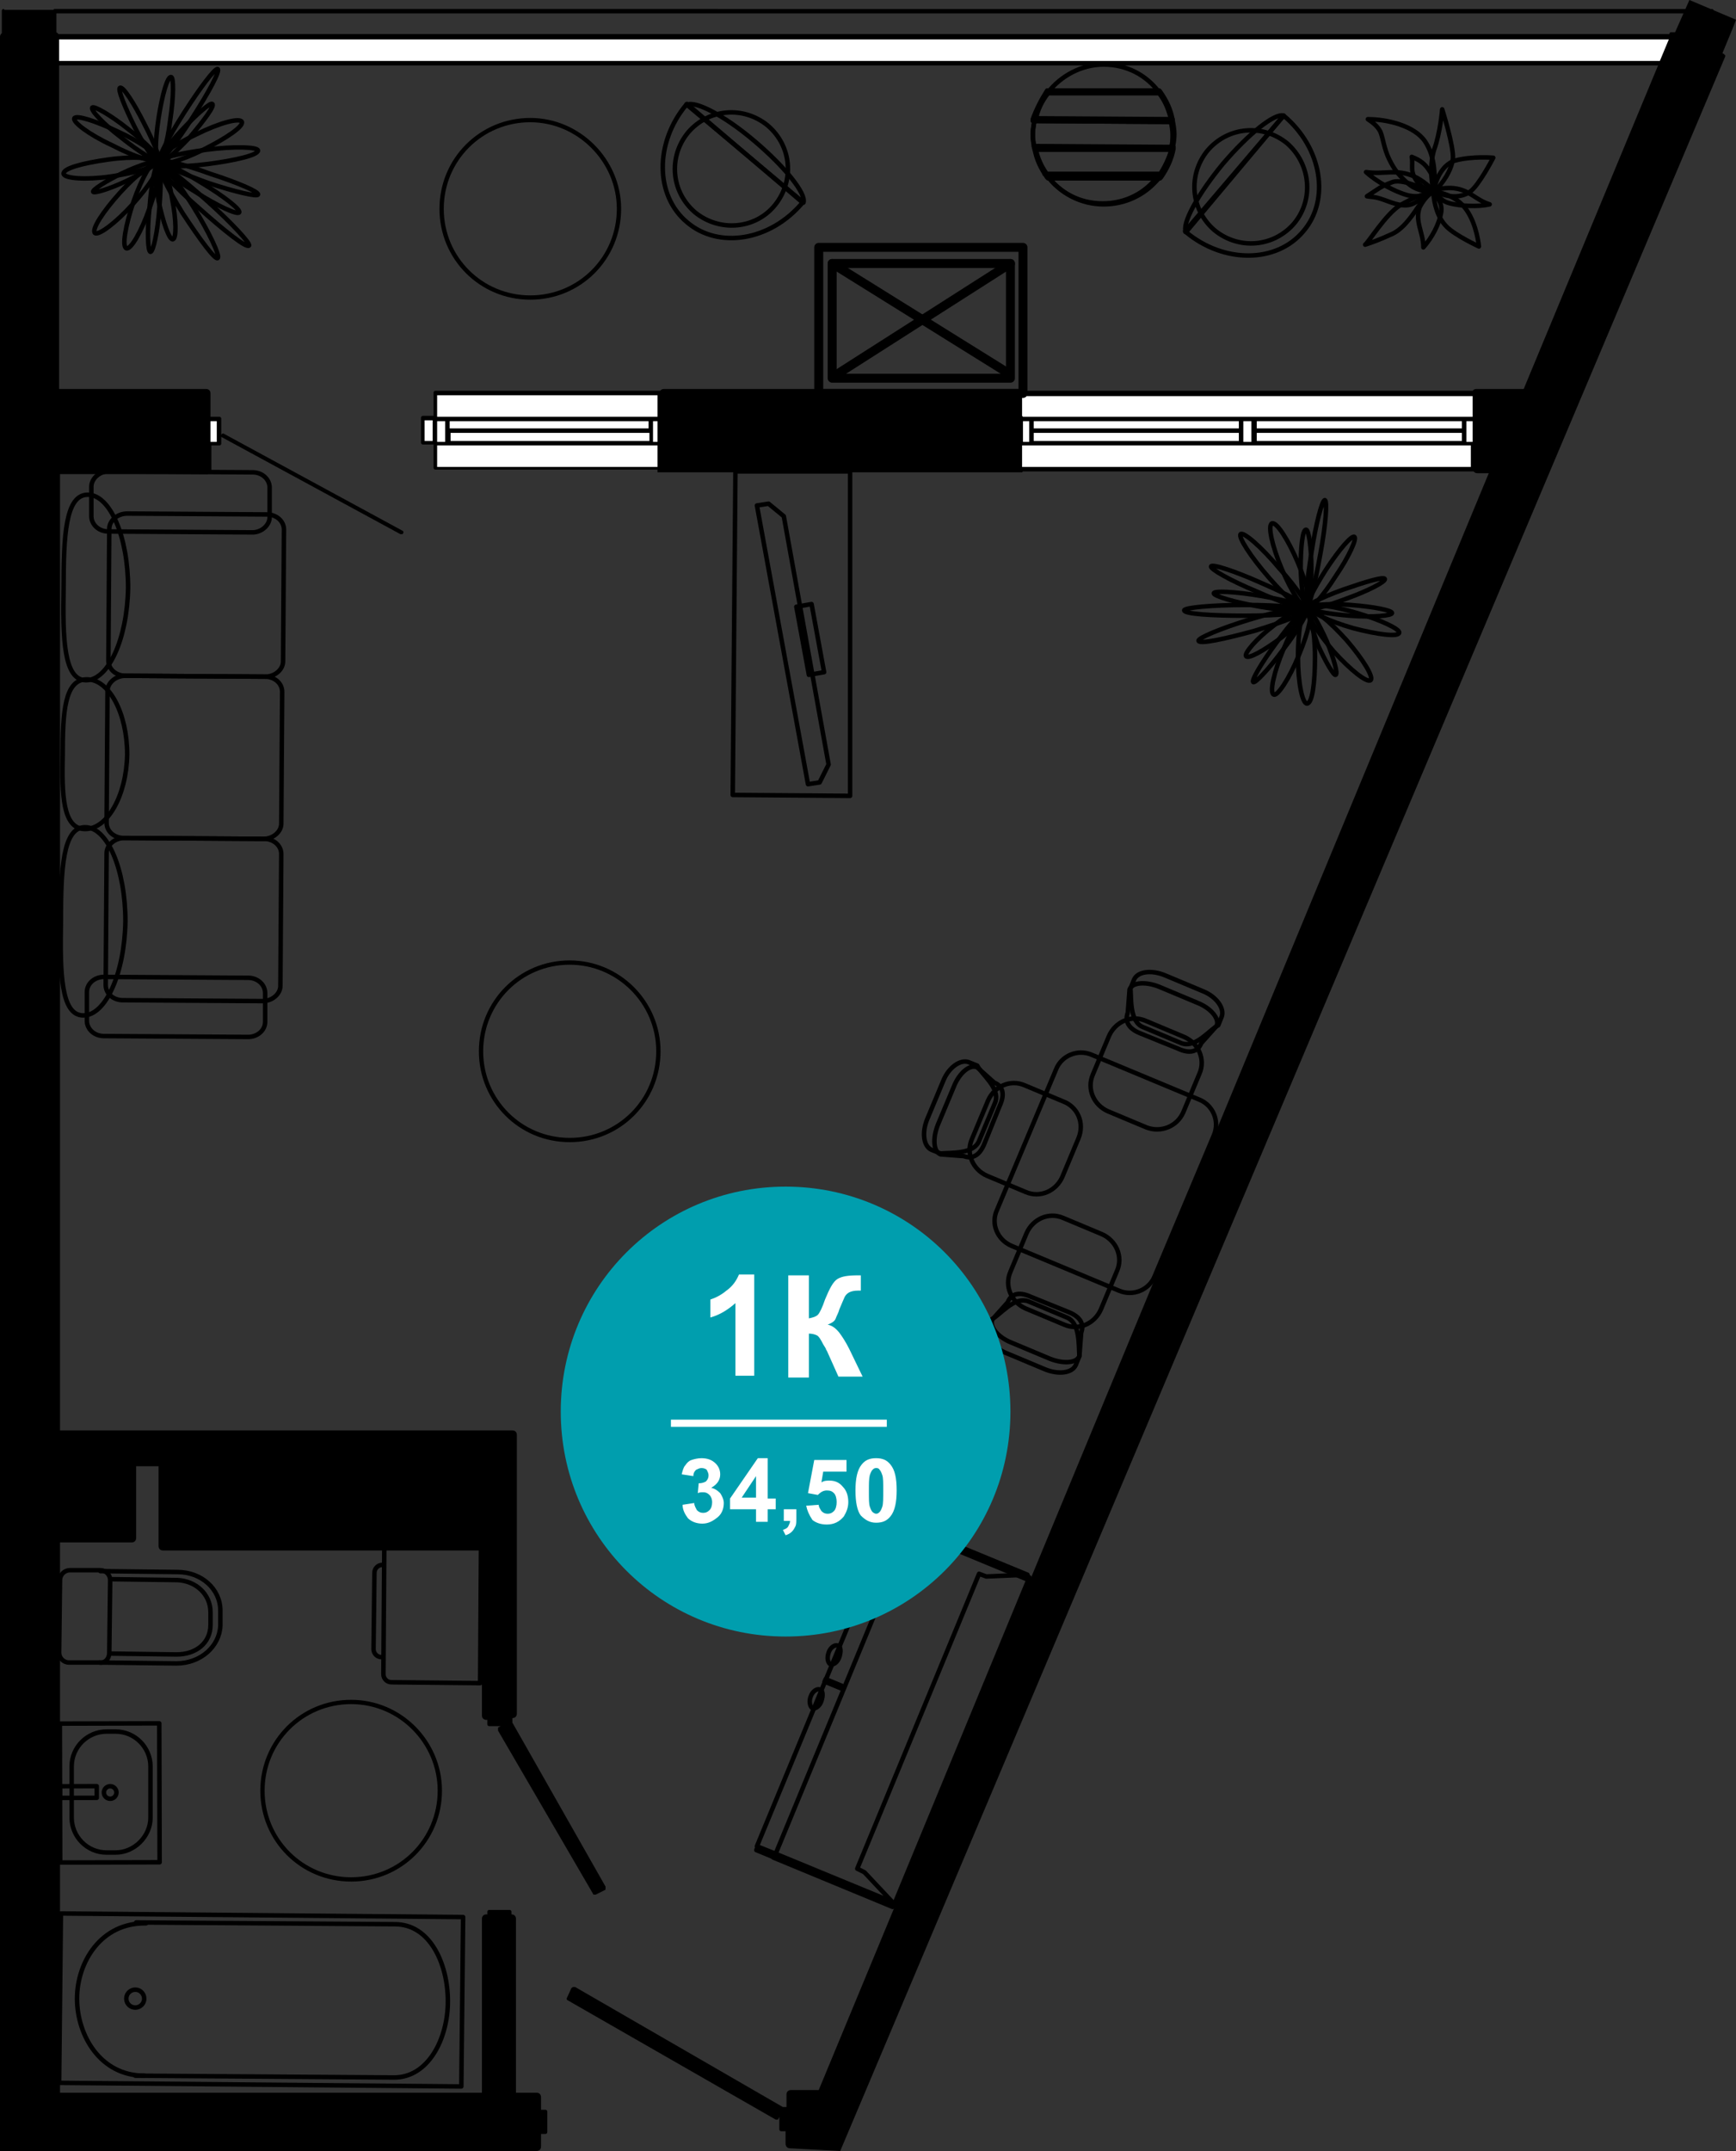 <?xml version="1.0" encoding="utf-8"?>
<!-- Generator: Adobe Illustrator 26.2.1, SVG Export Plug-In . SVG Version: 6.00 Build 0)  -->
<svg version="1.1" id="Слой_1" xmlns="http://www.w3.org/2000/svg" xmlns:xlink="http://www.w3.org/1999/xlink" x="0px" y="0px"
	 viewBox="0 0 193.8 240" style="enable-background:new 0 0 193.8 240;" xml:space="preserve">
<rect x="0" y="0" width="193.8" height="240" fill="#333333" stroke="none"/>
<style type="text/css">
	.st0{fill:#FFFFFF;}
	.st1{fill:none;stroke:#000000;stroke-width:0.5;stroke-linecap:round;stroke-linejoin:round;stroke-miterlimit:10;}
	.st2{fill:none;stroke:#000000;stroke-width:0.5;stroke-linecap:round;stroke-linejoin:round;stroke-miterlimit:10;}
	.st3{fill:none;stroke:#000000;stroke-width:0.48;stroke-linecap:round;stroke-linejoin:round;stroke-miterlimit:10;}
	.st4{fill:none;}
	.st5{fill:none;stroke:#000000;stroke-linecap:round;stroke-linejoin:round;stroke-miterlimit:10;}
	.st6{fill:#009EAE;}
	.st7{enable-background:new    ;}
</style>
<path d="M191.3,1.1c0,0-0.1-0.1-0.2-0.1H6.1C6,1,6,1,6,1.1H0.5L0.4,1C0.3,1,0.2,1.1,0.2,1.2l0,0l0,0v2.5C0.1,3.8,0,3.9,0,4.1v39.2
	V240h59.9c0.3,0,0.5-0.2,0.5-0.5v-1.4h0.5c0.1,0,0.2-0.1,0.2-0.2v-2.3c0-0.1-0.1-0.2-0.2-0.2h-0.5V234c0-0.3-0.2-0.5-0.5-0.5h-2.3
	v-19.2v-0.1v-0.1c0-0.3-0.2-0.5-0.5-0.5v-0.3c0-0.1-0.1-0.2-0.2-0.2h-2.3c-0.1,0-0.2,0.1-0.2,0.2v0.3h-0.1c-0.3,0-0.5,0.2-0.5,0.5
	v0.1v0.1v19.2H6.7v-61.4h8c0.3,0,0.5-0.2,0.5-0.5v-8h2.5v8.9c0,0.3,0.2,0.5,0.5,0.5h35.6v18.2v0.1v0.1c0,0.3,0.2,0.5,0.5,0.5h0.1
	v0.5c0,0.1,0.1,0.2,0.2,0.2h1.3l-0.2,0.1c-0.1,0-0.1,0.1-0.1,0.2c0,0.1,0,0.1,0,0.2l10.6,18.2c0,0.1,0.1,0.1,0.2,0.1h0.1l1-0.5
	c0.1,0,0.1-0.1,0.1-0.2c0-0.1,0-0.1,0-0.2l-10.4-18.3v-0.5c0.3,0,0.5-0.2,0.5-0.5v-0.1V191v-18.7v-12.2c0-0.3-0.2-0.5-0.5-0.5h-39
	H6.7V52.9h16.4c0.3,0,0.5-0.2,0.5-0.5v-2.7h0.9c0.1,0,0.2-0.1,0.2-0.2v-0.8c0,0,0,0.1,0.1,0.1l19.9,10.8h0.1c0.1,0,0.2,0,0.2-0.1
	c0.1-0.1,0-0.3-0.1-0.3L25,48.4c-0.1-0.1-0.2,0-0.3,0.1v-1.8c0-0.1-0.1-0.2-0.2-0.2h-1v-2.6c0-0.3-0.2-0.5-0.5-0.5H6.6V7.3h178.5
	l-15,36.1h-5.3c-0.2,0-0.3,0.1-0.4,0.2h-50.3c-0.1-0.1-0.2-0.2-0.4-0.2H74.1c-0.2,0-0.3,0.1-0.4,0.2H48.6c-0.1,0-0.2,0.1-0.2,0.2
	v2.6h-1.2c-0.1,0-0.2,0.1-0.2,0.2v2.8c0,0.1,0.1,0.2,0.2,0.2h1.2v2.6c0,0.1,0.1,0.2,0.2,0.2h24.8v0.3h40.7l0,0l0.1-0.1h50.3
	c0.1,0.1,0.2,0.2,0.4,0.2h1.3L91.4,233.2h-3.1c-0.3,0-0.5,0.2-0.5,0.5v1.4h-0.4l-23.2-13.4c-0.1,0-0.1,0-0.2,0s-0.1,0.1-0.2,0.1
	l-0.5,1.1c-0.1,0.1,0,0.3,0.1,0.3l23.2,13.3h0.1c0.1,0,0.2,0,0.2-0.1l0.1-0.2v1.4c0,0.1,0.1,0.2,0.2,0.2h0.5v1.4
	c0,0.3,0.2,0.5,0.5,0.5l5.6,0.3L192.6,6.3l0,0V6.2c0,0,0-0.1-0.1-0.1c0,0,0-0.1-0.1-0.1c0,0-0.1,0-0.1-0.1c0,0,1.5-3.6,1.5-3.7
	L188.6,0L187,3.6l0,0l0,0c0,0,0,0-0.1,0l0,0h-0.1l0,0c-0.1,0-0.1,0-0.2,0c0,0,0,0-0.1,0c0,0-0.1,0-0.1,0.1c0,0,0,0.1-0.1,0.1l0,0
	H6.5c0-0.1-0.1-0.1-0.2-0.2V1.5H191v0.1"/>
<rect x="47.4" y="46.9" class="st0" width="0.9" height="2.3"/>
<polygon class="st0" points="48.8,49.7 50,49.7 72.7,49.7 73.4,49.7 73.4,52.1 48.8,52.1 48.8,49.7 "/>
<polygon class="st0" points="164.4,44.1 164.4,46.5 163.4,46.5 140,46.5 138.6,46.5 114.2,46.5 114.1,46.4 114.1,44.3 114.2,44.2 
	164.4,44.2 "/>
<rect x="60.3" y="235.7" width="0.2" height="1.8"/>
<polygon points="56.6,213.4 54.8,213.4 54.8,213.3 56.6,213.4 "/>
<rect x="54.8" y="191.7" width="1.8" height="0.2"/>
<polygon points="56.7,192.5 66.9,210.4 66.4,210.7 56.1,192.9 "/>
<rect x="23.5" y="47" class="st0" width="0.7" height="2.3"/>
<polygon class="st0" points="6.6,4.4 186.3,4.4 185.3,6.8 6.6,6.8 "/>
<rect x="140.3" y="48.3" class="st0" width="22.9" height="0.9"/>
<rect x="115.4" y="48.3" class="st0" width="22.9" height="0.9"/>
<rect x="50.3" y="48.3" class="st0" width="22.2" height="0.9"/>
<rect x="50.2" y="47" class="st0" width="22.2" height="0.8"/>
<rect x="72.9" y="47" class="st0" width="0.5" height="2.3"/>
<rect x="114.2" y="47" class="st0" width="0.7" height="2.3"/>
<rect x="115.4" y="47" class="st0" width="22.9" height="0.8"/>
<rect x="138.8" y="47" class="st0" width="0.9" height="2.3"/>
<rect x="140.3" y="47" class="st0" width="22.9" height="0.8"/>
<rect x="163.7" y="47" class="st0" width="0.7" height="2.3"/>
<polygon class="st0" points="73.4,46.5 72.7,46.5 50,46.5 48.8,46.5 48.8,44.1 73.4,44.1 73.4,46.5 "/>
<rect x="48.8" y="47" class="st0" width="0.9" height="2.3"/>
<polygon class="st0" points="114.2,49.7 115.1,49.7 138.5,49.7 139.9,49.7 163.3,49.7 164.2,49.7 164.2,52.1 114.1,52.1 114.1,49.7 
	"/>
<rect x="87.6" y="235.7" width="0.2" height="1.8"/>
<polygon points="87,235.6 86.7,236.1 63.9,223 64.2,222.4 "/>
<rect x="0.6" y="1.6" width="5.2" height="2"/>
<g>
	<g>
		<path class="st1" d="M146.1,67.8c0-0.3,2.1-0.5,4.7-0.3c2.6,0.2,4.6,0.6,4.6,0.9s-2.1,0.5-4.7,0.3
			C148.2,68.5,146.1,68.1,146.1,67.8L146.1,67.8z"/>
		<path class="st1" d="M146.2,67.8c0.2,0.3-1.2,1.8-3.1,3.3c-2,1.5-3.8,2.5-4,2.1c-0.2-0.3,1.1-1.9,3.1-3.4
			C144.1,68.3,145.9,67.4,146.2,67.8L146.2,67.8z"/>
		<path class="st1" d="M147.9,55.8c0.3,0.1,0.1,2.8-0.5,6c-0.6,3.3-1.2,5.9-1.5,5.9c-0.3-0.1,0-2.8,0.5-6
			C146.9,58.4,147.6,55.8,147.9,55.8L147.9,55.8z"/>
		<path class="st1" d="M146.1,68c0.5,0.2,0,2.5-1.1,5.1c-1.1,2.7-2.4,4.6-2.8,4.4c-0.5-0.2,0-2.5,1.1-5.1
			C144.4,69.7,145.6,67.8,146.1,68L146.1,68z"/>
		<path class="st1" d="M151.2,59.9c0.3,0.2-0.6,2.2-2.1,4.4c-1.4,2.2-2.9,3.9-3.2,3.7c-0.3-0.2,0.7-2.2,2.1-4.4
			C149.5,61.3,150.9,59.7,151.2,59.9L151.2,59.9z"/>
		<path class="st1" d="M142,58.4c0.5-0.2,1.8,1.8,2.9,4.4c1.1,2.6,1.6,4.9,1.1,5.1s-1.8-1.8-2.9-4.4C142,60.9,141.5,58.6,142,58.4
			L142,58.4z"/>
		<path class="st1" d="M146,68c0,0.3-2.4,0.2-5.3-0.3c-2.9-0.5-5.2-1.2-5.2-1.5s2.4-0.2,5.3,0.3C143.8,67,146.1,67.7,146,68L146,68z
			"/>
		<path class="st1" d="M146.1,68.1c0.2-0.1,1.1,1.4,2,3.4c0.8,2,1.3,3.7,1,3.8c-0.2,0.1-1.1-1.4-2-3.4
			C146.4,69.9,145.9,68.2,146.1,68.1L146.1,68.1z"/>
		<path class="st1" d="M146.4,67.8c0.1-0.5,2.4-0.2,5.1,0.6c2.7,0.8,4.8,1.8,4.7,2.2c-0.1,0.5-2.4,0.2-5.1-0.5
			C148.3,69.3,146.2,68.3,146.4,67.8L146.4,67.8z"/>
		<path class="st1" d="M145.8,68.1c0,0.3-3,0.6-6.8,0.6s-6.8-0.2-6.8-0.6c0-0.3,3.1-0.6,6.8-0.6C142.8,67.5,145.8,67.8,145.8,68.1
			L145.8,68.1z"/>
		<path class="st1" d="M138.5,59.6c0.3-0.3,2.3,1.4,4.3,3.8c2.1,2.3,3.5,4.5,3.2,4.8s-2.3-1.4-4.3-3.7
			C139.6,62.1,138.2,59.9,138.5,59.6L138.5,59.6z"/>
		<path class="st1" d="M145.8,68.1c0.5,0,1,2.3,1,5.2c0,2.9-0.3,5.2-0.9,5.2c-0.5,0-1-2.3-1-5.2C144.9,70.4,145.3,68.1,145.8,68.1
			L145.8,68.1z"/>
		<path class="st1" d="M154.6,64.6c0.1,0.3-1.8,1.3-4.3,2.2c-2.4,0.9-4.5,1.5-4.7,1.2c-0.1-0.3,1.8-1.3,4.3-2.2
			C152.5,64.9,154.5,64.3,154.6,64.6L154.6,64.6z"/>
		<path class="st1" d="M146.2,68.2c0.4-0.4,2.2,1.1,4.1,3.2c1.9,2.2,3.1,4.2,2.7,4.5c-0.4,0.3-2.2-1.1-4.1-3.2
			C147,70.5,145.8,68.5,146.2,68.2L146.2,68.2z"/>
		<path class="st1" d="M145.8,59.1c0.3,0,0.6,2,0.6,4.4s-0.2,4.4-0.5,4.4s-0.6-2-0.7-4.4C145.2,61.1,145.4,59.1,145.8,59.1
			L145.8,59.1z"/>
		<path class="st1" d="M133.8,71.5c-0.1-0.3,2.5-1.4,5.8-2.4s6.1-1.5,6.2-1.1c0.1,0.4-2.5,1.4-5.8,2.4
			C136.7,71.3,133.9,71.9,133.8,71.5L133.8,71.5z"/>
		<path class="st1" d="M145.9,68c0.2,0.2-0.9,2.2-2.6,4.4c-1.6,2.2-3.2,3.9-3.4,3.7c-0.2-0.2,0.9-2.1,2.6-4.4
			C144.1,69.5,145.6,67.8,145.9,68L145.9,68z"/>
		<path class="st1" d="M145.8,67.8c-0.1,0.3-2.6-0.5-5.5-1.8c-2.9-1.2-5.2-2.5-5.1-2.8c0.1-0.3,2.6,0.5,5.5,1.8
			C143.7,66.3,146,67.5,145.8,67.8L145.8,67.8z"/>
	</g>
	<g>
		<g>
			<path class="st1" d="M29.3,111.7c1.1,0,2-0.8,2-1.7l0.1-14.7c0-1-0.9-1.7-1.9-1.7l-15.6-0.1c-1.1,0-2,0.8-2,1.7l-0.1,14.7
				c0,1,0.9,1.7,1.9,1.7L29.3,111.7z"/>
		</g>
		<g>
			<path class="st1" d="M29.4,93.6c1.1,0,2-0.8,2-1.7l0.1-14.7c0-1-0.9-1.7-1.9-1.7L14,75.4c-1.1,0-2,0.8-2,1.7l-0.1,14.7
				c0,1,0.9,1.7,1.9,1.7L29.4,93.6z"/>
		</g>
		<g>
			<path class="st1" d="M29.6,75.5c1.1,0,2-0.8,2-1.7l0.1-14.7c0-1-0.9-1.7-1.9-1.7l-15.6-0.1c-1.1,0-2,0.8-2,1.7l-0.1,14.7
				c0,1,0.9,1.7,1.9,1.7L29.6,75.5z"/>
		</g>
		<g>
			<path class="st1" d="M27.7,115.7c1,0,1.9-0.7,1.9-1.7v-3.2c0-0.9-0.8-1.7-1.9-1.7L11.6,109c-1,0-1.9,0.7-1.9,1.7v3.2
				c0,0.9,0.8,1.7,1.9,1.7L27.7,115.7z"/>
		</g>
		<g>
			<path class="st1" d="M28.2,59.4c1,0,1.9-0.8,1.9-1.7v-3.3c0-0.9-0.8-1.7-1.9-1.7l-16.1-0.1c-1,0-1.9,0.8-1.9,1.7v3.3
				c0,0.9,0.8,1.7,1.9,1.7L28.2,59.4z"/>
		</g>
		<g>
			<path class="st1" d="M9.3,113.3c2.5,0,4.6-4.7,4.7-10.5c0-5.8-2-10.5-4.5-10.5S6.8,97,6.8,102.8C6.7,108.6,6.8,113.3,9.3,113.3z"
				/>
		</g>
		<g>
			<path class="st1" d="M9.5,92.5c2.5,0,4.6-3.7,4.7-8.3c0-4.6-2-8.4-4.5-8.4S7,79.5,7,84.2C6.9,88.7,7,92.5,9.5,92.5z"/>
		</g>
		<g>
			<path class="st1" d="M9.6,75.9c2.5,0,4.6-4.6,4.7-10.3c0-5.7-2-10.4-4.5-10.4s-2.7,4.6-2.7,10.4C7,71.2,7.1,75.9,9.6,75.9z"/>
		</g>
	</g>
	<g>
		<g>
			<path class="st1" d="M90.6,67.4L92,75l-1.7,0.3l-1.4-7.6L90.6,67.4z"/>
		</g>
		<path class="st1" d="M85.8,56.2l-1.3,0.2l5.7,31.1l1.3-0.2l1-2l-5-27.7L85.8,56.2z"/>
		<polygon class="st1" points="82.1,52.6 81.8,88.7 94.9,88.8 94.9,52.6 		"/>
	</g>
	<g>
		<g>
			<path class="st1" d="M11.1,185.5l8.6,0.1c2.7,0,4.8-1.9,4.9-4.2v-1.7c0-2.4-2.1-4.3-4.8-4.3l-8.6-0.1"/>
		</g>
		<g>
			<path class="st1" d="M11.1,185.5H7.7c-0.6,0-1.1-0.5-1.1-1.1l0.1-8.1c0-0.6,0.5-1.1,1.1-1.1h3.4c0.6,0,1.1,0.5,1.1,1.1l-0.1,8.1
				C12.2,185.1,11.7,185.6,11.1,185.5z"/>
		</g>
		<g>
			<path class="st1" d="M12.3,184.5l7.4,0.1c2.2,0,3.8-1.3,3.8-3.3v-1.4c0-2-1.6-3.5-3.7-3.6l-7.4-0.1"/>
		</g>
	</g>
	<g>
		
			<rect x="6.7" y="192.3" transform="matrix(1 -2.538181e-03 2.538181e-03 1 -0.508 3.164357e-02)" class="st1" width="11.1" height="15.5"/>
		<path class="st1" d="M16.8,202.8v-5.7c0-2.1-1.7-3.9-3.9-3.9h-1c-2.1,0-3.9,1.7-3.9,3.9v5.7c0,2.1,1.7,3.9,3.9,3.9h1
			C15,206.7,16.8,204.9,16.8,202.8z"/>
		
			<ellipse transform="matrix(1 -2.538181e-03 2.538181e-03 1 -0.508 3.186759e-02)" class="st1" cx="12.3" cy="200" rx="0.7" ry="0.7"/>
		
			<rect x="6.7" y="199.3" transform="matrix(1 -2.538181e-03 2.538181e-03 1 -0.508 2.285638e-02)" class="st1" width="4.1" height="1.3"/>
	</g>
	<g>
		<g>
			<path class="st1" d="M6.8,213.5l-0.2,18.9l44.9,0.4l0.2-18.9L6.8,213.5z"/>
		</g>
		<g>
			<path class="st1" d="M15.2,214.5l28.9,0.2c3.9,0,5.9,4.4,5.9,8.6c0,4.2-2.2,8.5-6,8.5l-28.9-0.2"/>
		</g>
		<g>
			<path class="st1" d="M16.1,231.6c-4.9,0-7.5-4.5-7.5-8.6s2.7-8.5,7.7-8.4"/>
		</g>
		<g>
			<path class="st1" d="M14.1,223c0-0.6,0.5-1,1-1c0.6,0,1,0.5,1,1c0,0.6-0.5,1-1,1S14.1,223.6,14.1,223z"/>
		</g>
	</g>
	<g>
		<g>
			<path class="st1" d="M42.8,186.8l0.1-14.2c0-0.5,0.4-0.8,0.9-0.8l9.9,0.1l-0.1,15.9l-9.9-0.1C43.2,187.7,42.8,187.3,42.8,186.8z"
				/>
		</g>
		<g>
			<path class="st1" d="M42.6,184.9c-0.5,0-0.9-0.4-0.9-0.9l0.1-8.5c0-0.5,0.4-0.9,0.9-0.9"/>
		</g>
	</g>
	<g>
		<g>
			<polygon class="st1" points="84.5,206 84.5,206 99.6,169.5 99.6,169.5 101.6,170.3 114.7,175.7 110.1,175.9 109.3,175.6 
				95.7,208.5 96.5,208.9 99.6,212.2 86.5,206.8 			"/>
			<g>
				
					<rect x="81" y="184.2" transform="matrix(0.382 -0.924 0.924 0.382 -114.622 211.486)" class="st2" width="39.5" height="14.4"/>
			</g>
		</g>
		
			<rect x="100.4" y="169.1" transform="matrix(0.382 -0.924 0.924 0.382 -95.098 198.139)" class="st2" width="0.3" height="2.1"/>
		
			<rect x="93" y="186.7" transform="matrix(0.382 -0.924 0.924 0.382 -115.979 202.239)" class="st2" width="0.3" height="2.1"/>
		
			<rect x="85.3" y="205.5" transform="matrix(0.382 -0.924 0.924 0.382 -138.033 206.741)" class="st2" width="0.3" height="2.1"/>
		
			<rect x="108" y="166" transform="matrix(0.382 -0.924 0.924 0.382 -93.214 207.126)" class="st2" width="0.3" height="14.4"/>
		
			<rect x="92.9" y="202.5" transform="matrix(0.382 -0.924 0.924 0.382 -136.257 215.75)" class="st2" width="0.3" height="14.4"/>
		<path class="st1" d="M92.7,185.7c0.3,0.1,0.8-0.2,1-0.8s0.2-1.2-0.2-1.3c-0.3-0.1-0.8,0.2-1,0.8S92.4,185.5,92.7,185.7z"/>
		<path class="st1" d="M90.7,190.6c0.3,0.1,0.8-0.2,1-0.8s0.2-1.2-0.2-1.3c-0.3-0.1-0.8,0.2-1,0.8C90.3,189.8,90.4,190.4,90.7,190.6
			z"/>
	</g>
	<g>
		<g>
			<path class="st1" d="M118.7,122.9l-4.3-1.8c-1.6-0.7-3.4,0.1-4.1,1.7l-1.8,4.3c-0.7,1.6,0.1,3.4,1.7,4.1l4.3,1.8
				c1.6,0.7,3.4-0.1,4.1-1.7l1.8-4.3C121.1,125.3,120.3,123.5,118.7,122.9z"/>
			<path class="st1" d="M109.3,127.3c-0.6,1.5-3.2,1.3-4.3,1.4l-1-0.4c-0.9-0.4-1.1-1.9-0.5-3.4l1.8-4.3c0.6-1.5,1.9-2.4,2.8-2.1
				l1,0.4c0.4,0.9,2.6,2.5,2,4.1L109.3,127.3z"/>
			<path class="st1" d="M109.9,127.6c-0.6,1.5-1.5,1.7-2.3,1.4l-2.6-0.2c-0.8-0.3-0.9-1.8-0.3-3.3l1.8-4.3c0.6-1.5,1.8-2.5,2.6-2.1
				l1.9,1.7c0.8,0.3,1.3,1.1,0.6,2.6L109.9,127.6z"/>
		</g>
		<g>
			<path class="st1" d="M114.6,137.6l-1.8,4.3c-0.7,1.6,0.1,3.4,1.7,4.1l4.3,1.8c1.6,0.7,3.4-0.1,4.1-1.7l1.8-4.3
				c0.7-1.6-0.1-3.4-1.7-4.1l-4.3-1.8C117.1,135.2,115.3,136,114.6,137.6z"/>
			<path class="st1" d="M119.1,147c1.5,0.6,1.3,3.2,1.4,4.3l-0.4,1c-0.4,0.9-1.9,1.1-3.4,0.5l-4.3-1.8c-1.5-0.6-2.4-1.9-2.1-2.8
				l0.4-1c0.9-0.4,2.5-2.6,4.1-2L119.1,147z"/>
			<path class="st1" d="M119.3,146.4c1.5,0.6,1.7,1.5,1.4,2.3l-0.2,2.6c-0.3,0.8-1.8,0.9-3.3,0.3l-4.3-1.8c-1.5-0.6-2.5-1.8-2.1-2.6
				l1.7-1.9c0.3-0.8,1.1-1.3,2.6-0.6L119.3,146.4z"/>
		</g>
		<g>
			<path class="st1" d="M132.1,124.1l1.8-4.3c0.7-1.6-0.1-3.4-1.7-4.1l-4.3-1.8c-1.6-0.7-3.4,0.1-4.1,1.7l-1.8,4.3
				c-0.7,1.6,0.1,3.4,1.7,4.1l4.3,1.8C129.6,126.4,131.4,125.7,132.1,124.1z"/>
			<path class="st1" d="M127.6,114.6c-1.5-0.6-1.3-3.2-1.4-4.3l0.4-1c0.4-0.9,1.9-1.1,3.4-0.5l4.3,1.8c1.5,0.6,2.4,1.9,2.1,2.8
				l-0.4,1c-0.9,0.4-2.5,2.6-4.1,2L127.6,114.6z"/>
			<path class="st1" d="M127.3,115.3c-1.5-0.6-1.7-1.5-1.4-2.3l0.2-2.6c0.3-0.8,1.8-0.9,3.3-0.3l4.3,1.8c1.5,0.6,2.5,1.8,2.1,2.6
				l-1.7,1.9c-0.3,0.8-1.1,1.3-2.6,0.6L127.3,115.3z"/>
		</g>
		<path class="st1" d="M111.3,135l6.6-15.7c0.6-1.5,2.4-2.3,4-1.6l12,5c1.5,0.6,2.3,2.4,1.6,4l-6.6,15.7c-0.6,1.5-2.4,2.3-4,1.6
			l-12-5C111.3,138.3,110.6,136.5,111.3,135z"/>
	</g>
	<g>
		<path class="st1" d="M17.6,17.8c0.2-0.3-1.2-1.8-3.3-3.4c-2-1.6-3.8-2.6-4-2.4c-0.2,0.3,1.2,1.8,3.3,3.4
			C15.6,17,17.4,18.1,17.6,17.8L17.6,17.8z"/>
		<path class="st1" d="M17.6,17.8c-0.4,0.1-0.3,2.1,0.1,4.6c0.5,2.4,1.2,4.4,1.6,4.3s0.4-2.1-0.1-4.6C18.8,19.6,18.1,17.7,17.6,17.8
			L17.6,17.8z"/>
		<path class="st1" d="M24.3,7.7c-0.3-0.1-1.9,2-3.7,4.8s-3,5.2-2.8,5.4c0.3,0.1,1.9-2,3.7-4.8C23.3,10.3,24.6,7.9,24.3,7.7
			L24.3,7.7z"/>
		<path class="st1" d="M17.5,18c-0.5-0.2-1.7,1.9-2.6,4.5c-0.9,2.7-1.3,5-0.8,5.2s1.7-1.9,2.6-4.5C17.7,20.5,18,18.2,17.5,18
			L17.5,18z"/>
		<path class="st1" d="M19.1,8.6c-0.4-0.1-1,2-1.4,4.6s-0.4,4.8,0,4.9c0.3,0,1-2.1,1.3-4.7C19.4,10.8,19.4,8.6,19.1,8.6L19.1,8.6z"
			/>
		<path class="st1" d="M27,13.6c-0.2-0.5-2.5,0.1-5.1,1.4c-2.6,1.2-4.5,2.6-4.3,3.1s2.5-0.1,5.1-1.4C25.3,15.4,27.2,14.1,27,13.6
			L27,13.6z"/>
		<path class="st1" d="M17.6,18.1c-0.2,0.3,1.7,1.8,4.2,3.3c2.5,1.6,4.7,2.6,4.9,2.3c0.2-0.3-1.7-1.8-4.2-3.3
			C19.9,18.8,17.7,17.8,17.6,18.1L17.6,18.1z"/>
		<path class="st1" d="M17.4,18.1c-0.1-0.2-1.8,0.3-3.7,1.2c-1.9,0.9-3.4,1.9-3.3,2.1c0.1,0.2,1.8-0.3,3.7-1.2
			C16,19.3,17.5,18.3,17.4,18.1L17.4,18.1z"/>
		<path class="st1" d="M17.4,17.7c0.2-0.5-1.6-1.8-4.2-3c-2.5-1.2-4.7-1.9-4.9-1.5c-0.2,0.4,1.6,1.8,4.2,3
			C15,17.5,17.2,18.2,17.4,17.7L17.4,17.7z"/>
		<path class="st1" d="M17.6,18.3c-0.2,0.2,1.8,2.5,4.7,5c2.8,2.5,5.2,4.4,5.5,4.1c0.2-0.2-1.9-2.5-4.7-5
			C20.3,19.9,17.9,18,17.6,18.3L17.6,18.3z"/>
		<path class="st1" d="M28.8,16.8c0-0.4-2.6-0.5-5.7-0.1s-5.6,1-5.6,1.5c0.1,0.4,2.6,0.5,5.7,0.1S28.8,17.3,28.8,16.8L28.8,16.8z"/>
		<path class="st1" d="M17.6,18.3c-0.4-0.3-2.3,1.1-4.2,3.2c-1.9,2.1-3.2,4.1-2.8,4.5c0.4,0.3,2.3-1.1,4.2-3.2
			C16.8,20.6,18,18.6,17.6,18.3L17.6,18.3z"/>
		<path class="st1" d="M13.4,9.8c-0.3,0.1,0.5,2.1,1.7,4.5c1.2,2.3,2.4,4.1,2.7,4c0.3-0.1-0.5-2.2-1.7-4.5
			C14.9,11.4,13.7,9.6,13.4,9.8L13.4,9.8z"/>
		<path class="st1" d="M17.3,18.1c0-0.5-2.4-0.7-5.2-0.3c-2.9,0.4-5.1,1-5,1.6c0.1,0.5,2.4,0.7,5.2,0.3
			C15.2,19.3,17.4,18.6,17.3,18.1L17.3,18.1z"/>
		<path class="st1" d="M23.7,11.6c-0.2-0.2-1.7,1.1-3.4,2.9c-1.7,1.8-2.8,3.5-2.6,3.7c0.3,0.2,1.8-1.1,3.5-2.9
			C22.8,13.4,24,11.8,23.7,11.6L23.7,11.6z"/>
		<path class="st1" d="M24.3,28.8c0.3-0.2-0.9-2.8-2.7-5.7c-1.8-2.9-3.6-5.2-3.9-5s0.9,2.8,2.7,5.7C22.3,26.7,24,29,24.3,28.8
			L24.3,28.8z"/>
		<path class="st1" d="M17.7,18.1c-0.3,0-0.8,2.2-1,5c-0.3,2.7-0.2,5,0.1,5c0.3,0,0.8-2.2,1-5C18,20.4,18,18.2,17.7,18.1L17.7,18.1z
			"/>
		<path class="st1" d="M17.9,18c-0.1,0.3,2.3,1.3,5.3,2.4c3,1,5.6,1.6,5.6,1.3c0.1-0.3-2.2-1.3-5.3-2.3C20.5,18.3,17.9,17.7,17.9,18
			L17.9,18z"/>
	</g>
	<g>
		<path class="st1" d="M160.1,21.3c-0.6,0.1-1.9,0.1-3-0.9s-1.5-1.6-2-2.6c-0.6-1.2-0.7-2.4-1-3.1c-0.3-0.6-0.8-1-1.4-1.4
			c2.1,0,5.2,0.7,6.4,2.5C160.3,17.6,160.2,20,160.1,21.3L160.1,21.3z"/>
		<path class="st1" d="M165.1,27.5c0,0-2.6-1.2-3.6-2.2s-1.4-2.5-1.5-3.9c0.5,0,2.5,0.3,3.7,2C164.9,25.1,165.1,27.5,165.1,27.5
			L165.1,27.5z"/>
		<path class="st1" d="M152.4,27.3c0.6-0.2,1.5-0.5,2.8-1.1c1.3-0.5,2.3-1.9,3.1-3.1c0.9-1.2,1.3-1.4,1.7-1.8
			c-1.9,0.7-2.1,0.7-3.7,1.6C154.7,23.9,152.8,27,152.4,27.3L152.4,27.3z"/>
		<path class="st1" d="M161,12.2c0,0,1.3,4.1,1.2,5.5c-0.2,1.4-1.1,2.7-2.1,3.7c-0.2-0.4-0.6-2.7,0-4.7
			C160.8,14.8,161,12.2,161,12.2L161,12.2z"/>
		<path class="st1" d="M160.1,21.3c0.2-0.2,1.4-0.4,2.2-0.3c1.8,0.2,2.4,1.3,4,1.8c-1.3,0.3-3.2,0.2-4.4-0.1
			C160.7,22.4,160.7,21.8,160.1,21.3L160.1,21.3z"/>
		<path class="st1" d="M160,21.4c-0.3,0-1.1,0.9-1.5,1.7c-0.6,1.6,0.4,2.8,0.4,4.5c0.9-1,1.8-2.6,2-4C161,22.5,160.4,22.1,160,21.4
			L160,21.4z"/>
		<path class="st1" d="M159.9,21.4c-0.4,0.3-1.1,0.8-2.1,1.3s-2.2,0-3.3-0.4s-1.4-0.3-1.9-0.4c1.4-0.9,1.5-1.1,2.9-1.6
			C156.8,19.9,159.5,21.4,159.9,21.4L159.9,21.4z"/>
		<path class="st1" d="M160,21.4c0-0.3-1.2-1.3-2.1-1.7c-2-0.9-3.4-0.2-5.4-0.5c1.2,1.1,3.2,2.2,4.7,2.6
			C158.7,22.1,159,21.6,160,21.4L160,21.4z"/>
		<path class="st1" d="M166.7,17.6c0,0-1.6,3.1-2.6,3.8s-2.5,0.7-4-0.1c0-0.5,0.6-2.9,2.4-3.4C164.4,17.4,166.7,17.6,166.7,17.6
			L166.7,17.6z"/>
		<path class="st1" d="M160,21.4c-0.2,0-1.3-0.5-1.7-1c-1-1.3-0.5-1.8-0.7-2.9c1,0.4,1.5,0.8,2,1.6C160.1,19.8,160,20.7,160,21.4
			L160,21.4z"/>
	</g>
	<g>
		<path class="st1" d="M84.3,15.8c3.4,2.9,5.7,5.8,5.4,6.8l-13-10.9C77.6,11.2,80.9,12.9,84.3,15.8z"/>
		<path class="st1" d="M89.6,22.6C89.6,22.6,89.6,22.7,89.6,22.6c-3.6,4.3-9.4,5.2-12.9,2.2c-3.6-3-3.6-8.9-0.1-13.1
			c0,0,0-0.1,0.1-0.1L89.6,22.6z"/>
		<path class="st1" d="M86.5,22.9c2.2-2.7,1.9-6.6-0.8-8.9c-2.7-2.2-6.6-1.9-8.9,0.8c-2.2,2.7-1.9,6.6,0.8,8.9
			C80.3,25.9,84.3,25.6,86.5,22.9z"/>
	</g>
	<g>
		<path class="st1" d="M136.5,18.3c2.9-3.4,5.8-5.7,6.8-5.4l-10.9,13C131.9,25,133.7,21.7,136.5,18.3z"/>
		<path class="st1" d="M143.3,12.9C143.4,12.9,143.4,12.9,143.3,12.9c4.3,3.6,5.2,9.4,2.2,12.9c-3,3.6-8.9,3.6-13.1,0.1
			c0,0-0.1,0-0.1-0.1L143.3,12.9z"/>
		<path class="st1" d="M143.7,16c-2.7-2.2-6.6-1.9-8.9,0.8c-2.2,2.7-1.9,6.6,0.8,8.9c2.7,2.2,6.6,1.9,8.9-0.8
			C146.7,22.2,146.3,18.3,143.7,16z"/>
	</g>
	<g>
		<g>
			<path class="st1" d="M130.8,16.6l-15.2-0.1c0.2,1.1,0.7,2.2,1.4,3.1h12.4C130,18.7,130.5,17.7,130.8,16.6z"/>
			<path class="st1" d="M115.4,16.3l15.6,0.1v0.2c-0.2,1.1-0.7,2.2-1.4,3.2l-0.1,0.1h-0.1H117l-0.1-0.1c-0.7-1-1.2-2-1.4-3.2
				L115.4,16.3z"/>
		</g>
		<g>
			<path class="st1" d="M129.3,19.6h-12.4c1.4,1.9,3.6,3.1,6.2,3.1S127.9,21.5,129.3,19.6z"/>
			<path class="st1" d="M116.6,19.4h13.1l-0.2,0.3c-0.2,0.3-0.5,0.6-0.7,0.8c-1.5,1.5-3.5,2.3-5.6,2.3c-2.5,0-4.8-1.2-6.3-3.2
				L116.6,19.4z"/>
		</g>
		<g>
			<path class="st1" d="M130.9,15c0-0.5-0.1-1-0.2-1.5l-15.2-0.1c-0.1,0.5-0.2,1-0.2,1.5s0,1,0.2,1.5l15.2,0.1
				C130.9,16.1,130.9,15.5,130.9,15z"/>
			<path class="st1" d="M115.5,13.2l15.4,0.1v0.1c0.1,0.5,0.2,1.1,0.2,1.6s-0.1,1.1-0.2,1.6v0.1l-15.4,0v-0.1
				c-0.1-0.5-0.2-1.1-0.2-1.6s0.1-1.1,0.2-1.6V13.2z"/>
		</g>
		<g>
			<path class="st1" d="M129.4,10.4H117c-0.7,0.9-1.2,1.9-1.4,3.1l15.2,0.1C130.5,12.3,130.1,11.3,129.4,10.4z"/>
			<path class="st1" d="M116.9,10.1L116.9,10.1h12.5l0.1,0.1c0.7,1,1.2,2,1.4,3.2v0.2l-15.6-0.1v-0.2
				C115.7,12.2,116.2,11.2,116.9,10.1L116.9,10.1z"/>
		</g>
		<g>
			<path class="st1" d="M117,10.3h12.4c-1.4-1.9-3.6-3.1-6.2-3.1C120.7,7.2,118.4,8.5,117,10.3z"/>
		</g>
	</g>
</g>
<path class="st3" d="M63.6,107.4c-5.5,0-9.9,4.4-9.9,9.9c0,5.5,4.4,9.9,9.9,9.9s9.9-4.4,9.9-9.9C73.5,111.8,69,107.4,63.6,107.4"/>
<g>
	<path class="st4" d="M60.2,119.5v0.7h-3.8c0-0.2,0-0.3,0.1-0.5c0.1-0.3,0.3-0.5,0.5-0.8s0.5-0.5,0.9-0.9c0.6-0.5,1-0.9,1.3-1.2
		s0.3-0.6,0.3-0.8c0-0.3-0.1-0.5-0.3-0.7s-0.5-0.3-0.8-0.3s-0.6,0.1-0.8,0.3s-0.3,0.5-0.3,0.8l-0.7-0.1c0-0.5,0.2-0.9,0.6-1.2
		s0.8-0.4,1.3-0.4s1,0.2,1.3,0.5c0.3,0.3,0.5,0.7,0.5,1.1c0,0.2,0,0.5-0.1,0.7s-0.2,0.5-0.5,0.7s-0.6,0.6-1.1,1
		c-0.4,0.4-0.7,0.6-0.8,0.7s-0.2,0.3-0.3,0.4H60.2z"/>
	<path class="st4" d="M64.6,119.5v0.7h-3.8c0-0.2,0-0.3,0.1-0.5c0.1-0.3,0.3-0.5,0.5-0.8s0.5-0.5,0.9-0.9c0.6-0.5,1-0.9,1.3-1.2
		s0.3-0.6,0.3-0.8c0-0.3-0.1-0.5-0.3-0.7s-0.5-0.3-0.8-0.3s-0.6,0.1-0.8,0.3s-0.3,0.5-0.3,0.8L61,116c0-0.5,0.2-0.9,0.6-1.2
		s0.8-0.4,1.3-0.4s1,0.2,1.3,0.5c0.3,0.3,0.5,0.7,0.5,1.1c0,0.2,0,0.5-0.1,0.7s-0.2,0.5-0.5,0.7s-0.6,0.6-1.1,1
		c-0.4,0.4-0.7,0.6-0.8,0.7s-0.2,0.3-0.3,0.4H64.6z"/>
	<path class="st4" d="M65.8,120.1v-0.8h0.8v0.8H65.8z"/>
	<path class="st4" d="M67.7,118.8l0.7-0.1c0.1,0.3,0.2,0.5,0.3,0.7s0.4,0.2,0.6,0.2s0.4,0,0.6-0.1s0.3-0.2,0.4-0.4s0.2-0.4,0.3-0.7
		s0.1-0.6,0.1-0.9v-0.1c-0.1,0.2-0.3,0.4-0.6,0.5s-0.5,0.2-0.8,0.2c-0.5,0-0.9-0.2-1.2-0.5s-0.5-0.8-0.5-1.4c0-0.6,0.2-1,0.5-1.4
		s0.8-0.5,1.3-0.5c0.4,0,0.7,0.1,1,0.3c0.3,0.2,0.5,0.5,0.7,0.9s0.2,0.9,0.2,1.6c0,0.7-0.1,1.3-0.2,1.7s-0.4,0.8-0.7,1
		s-0.7,0.3-1.1,0.3s-0.8-0.1-1.1-0.4S67.7,119.3,67.7,118.8z M70.6,116.3c0-0.4-0.1-0.7-0.3-1s-0.5-0.4-0.8-0.4s-0.6,0.1-0.8,0.4
		s-0.3,0.6-0.3,1s0.1,0.7,0.3,0.9s0.5,0.3,0.8,0.3s0.6-0.1,0.8-0.3S70.6,116.7,70.6,116.3z"/>
</g>
<path class="st3" d="M39.2,189.9c-5.5,0-9.9,4.4-9.9,9.9s4.4,9.9,9.9,9.9s9.9-4.4,9.9-9.9C49.1,194.4,44.7,189.9,39.2,189.9"/>
<g>
	<path class="st4" d="M34.3,201.2l0.7-0.1c0.1,0.4,0.2,0.7,0.4,0.9s0.4,0.3,0.7,0.3c0.3,0,0.6-0.1,0.8-0.3s0.3-0.5,0.3-0.9
		c0-0.3-0.1-0.6-0.3-0.8s-0.5-0.3-0.8-0.3c-0.1,0-0.3,0-0.5,0.1l0.1-0.6h0.1c0.3,0,0.6-0.1,0.8-0.2s0.4-0.4,0.4-0.7
		s-0.1-0.5-0.3-0.6s-0.4-0.3-0.7-0.3c-0.3,0-0.5,0.1-0.7,0.3s-0.3,0.4-0.4,0.8l-0.7-0.1c0.1-0.5,0.3-0.8,0.6-1.1s0.7-0.4,1.1-0.4
		c0.3,0,0.6,0.1,0.9,0.2s0.5,0.3,0.6,0.5s0.2,0.5,0.2,0.7s-0.1,0.5-0.2,0.7s-0.3,0.4-0.6,0.5c0.3,0.1,0.6,0.2,0.8,0.5
		s0.3,0.6,0.3,0.9c0,0.5-0.2,0.9-0.5,1.3S36.6,203,36,203c-0.5,0-0.9-0.1-1.3-0.4S34.4,201.7,34.3,201.2z"/>
	<path class="st4" d="M39.2,202.7v-0.8H40v0.8H39.2z"/>
	<path class="st4" d="M44.6,198.4l-0.7,0.1c-0.1-0.3-0.2-0.5-0.3-0.6c-0.2-0.2-0.4-0.3-0.7-0.3c-0.2,0-0.4,0.1-0.6,0.2
		c-0.2,0.2-0.4,0.4-0.5,0.7s-0.2,0.8-0.2,1.3c0.2-0.3,0.4-0.4,0.6-0.6s0.5-0.2,0.8-0.2c0.5,0,0.9,0.2,1.2,0.5s0.5,0.8,0.5,1.3
		c0,0.4-0.1,0.7-0.2,1s-0.4,0.5-0.6,0.7s-0.6,0.2-0.9,0.2c-0.6,0-1.1-0.2-1.4-0.6S41,201,41,200c0-1.1,0.2-1.9,0.6-2.4
		c0.4-0.4,0.8-0.7,1.4-0.7c0.5,0,0.8,0.1,1.1,0.4S44.6,197.9,44.6,198.4z M41.8,200.8c0,0.2,0.1,0.5,0.2,0.7s0.2,0.4,0.4,0.5
		s0.4,0.2,0.6,0.2c0.3,0,0.6-0.1,0.8-0.4s0.3-0.6,0.3-1s-0.1-0.7-0.3-0.9s-0.5-0.3-0.8-0.3s-0.6,0.1-0.8,0.3S41.8,200.5,41.8,200.8z
		"/>
</g>
<path class="st3" d="M59.2,13.4c-5.5,0-9.9,4.4-9.9,9.9s4.4,9.9,9.9,9.9s9.9-4.4,9.9-9.9C69.1,17.9,64.6,13.4,59.2,13.4"/>
<g>
	<path class="st4" d="M55.4,23.1c-0.3-0.1-0.5-0.3-0.6-0.5s-0.2-0.4-0.2-0.7c0-0.4,0.1-0.8,0.4-1.1s0.7-0.4,1.2-0.4s0.9,0.1,1.2,0.4
		s0.5,0.6,0.5,1.1c0,0.3-0.1,0.5-0.2,0.7s-0.4,0.3-0.6,0.5c0.4,0.1,0.6,0.3,0.8,0.6s0.3,0.6,0.3,0.9c0,0.5-0.2,0.9-0.5,1.2
		s-0.8,0.5-1.4,0.5s-1-0.2-1.4-0.5s-0.5-0.8-0.5-1.3c0-0.4,0.1-0.7,0.3-0.9S55,23.2,55.4,23.1z M55,24.5c0,0.2,0,0.4,0.1,0.6
		s0.2,0.3,0.4,0.4s0.4,0.2,0.6,0.2c0.3,0,0.6-0.1,0.8-0.3s0.3-0.5,0.3-0.8s-0.1-0.6-0.3-0.8s-0.5-0.3-0.8-0.3s-0.6,0.1-0.8,0.3
		S55,24.2,55,24.5z M55.2,21.9c0,0.3,0.1,0.5,0.3,0.7s0.4,0.3,0.7,0.3c0.3,0,0.5-0.1,0.7-0.3s0.3-0.4,0.3-0.6c0-0.3-0.1-0.5-0.3-0.7
		S56.5,21,56.2,21c-0.3,0-0.5,0.1-0.7,0.3S55.2,21.7,55.2,21.9z"/>
	<path class="st4" d="M59.1,26.2v-0.8h0.8v0.8H59.1z"/>
	<path class="st4" d="M61,23.4c0-0.7,0.1-1.2,0.2-1.6s0.3-0.7,0.6-1s0.6-0.3,1-0.3c0.3,0,0.6,0.1,0.8,0.2s0.4,0.3,0.6,0.5
		s0.3,0.5,0.4,0.9s0.1,0.8,0.1,1.4c0,0.7-0.1,1.2-0.2,1.6s-0.3,0.7-0.6,1s-0.6,0.3-1,0.3c-0.6,0-1-0.2-1.3-0.6
		C61.2,25.2,61,24.4,61,23.4z M61.7,23.4c0,0.9,0.1,1.6,0.3,1.9s0.5,0.5,0.8,0.5s0.6-0.2,0.8-0.5s0.3-0.9,0.3-1.9
		c0-0.9-0.1-1.6-0.3-1.9S63.1,21,62.8,21s-0.6,0.1-0.8,0.4C61.8,21.8,61.7,22.4,61.7,23.4z"/>
</g>
<g>
	<rect x="91.4" y="27.6" class="st5" width="22.8" height="16.3"/>
	<rect x="92.9" y="29.4" class="st5" width="19.9" height="12.8"/>
	<line class="st5" x1="92.9" y1="42.1" x2="112.8" y2="29.4"/>
	<line class="st5" x1="92.9" y1="29.4" x2="112.5" y2="41.6"/>
</g>
<g>
	<path class="st6" d="M87.7,182.6c13.9,0,25.1-11.2,25.1-25.1c0-13.9-11.2-25.1-25.1-25.1s-25.1,11.2-25.1,25.1
		S73.8,182.6,87.7,182.6z"/>
	<path class="st0" d="M74.9,158.4H99v0.8H74.9V158.4z"/>
	<g class="st7">
		<path class="st0" d="M84.3,153.5h-2.2v-8.1c-0.8,0.7-1.7,1.3-2.8,1.6v-2c0.6-0.2,1.2-0.5,1.8-1c0.7-0.5,1.1-1.1,1.4-1.8h1.7v11.3
			H84.3z"/>
		<path class="st0" d="M88,142.3h2.3v4.8c0.5-0.1,0.8-0.2,1-0.4s0.5-0.8,0.8-1.7c0.5-1.2,0.9-2,1.4-2.3s1.2-0.4,2.3-0.4
			c0.1,0,0.2,0,0.3,0v1.7h-0.3c-0.5,0-0.8,0.1-1,0.2c-0.2,0.1-0.4,0.3-0.5,0.5s-0.3,0.7-0.6,1.4c-0.1,0.4-0.3,0.7-0.4,1
			s-0.4,0.5-0.9,0.7c0.5,0.1,0.9,0.4,1.3,0.9c0.3,0.4,0.7,1,1.1,1.8l1.5,3.1h-2.7l-1.3-2.9c0,0-0.1-0.1-0.1-0.2c0,0-0.1-0.2-0.3-0.5
			c-0.3-0.6-0.5-0.9-0.7-1s-0.5-0.2-0.9-0.2v4.9H88L88,142.3L88,142.3z"/>
	</g>
	<g id="MTEXT_00000137819938631281306890000017470450644243962788_">
		<g>
			<g class="st7">
				<path class="st0" d="M76.2,167.9l1.3-0.2c0,0.3,0.2,0.6,0.3,0.8c0.2,0.2,0.4,0.3,0.7,0.3c0.3,0,0.5-0.1,0.7-0.3s0.3-0.5,0.3-0.9
					c0-0.3-0.1-0.6-0.3-0.8c-0.2-0.2-0.4-0.3-0.7-0.3c-0.2,0-0.4,0-0.6,0.1l0.1-1.1c0.4,0,0.6-0.1,0.8-0.2c0.2-0.2,0.3-0.4,0.3-0.7
					c0-0.2-0.1-0.4-0.2-0.6c-0.1-0.1-0.3-0.2-0.6-0.2c-0.2,0-0.4,0.1-0.6,0.2c-0.2,0.2-0.3,0.4-0.3,0.7l-1.3-0.2
					c0.1-0.4,0.2-0.8,0.4-1c0.2-0.3,0.4-0.5,0.7-0.6c0.3-0.1,0.7-0.2,1.1-0.2c0.7,0,1.2,0.2,1.6,0.6c0.3,0.3,0.5,0.7,0.5,1.2
					c0,0.6-0.3,1.1-1,1.5c0.4,0.1,0.7,0.3,1,0.6c0.2,0.3,0.4,0.7,0.4,1.1c0,0.6-0.2,1.2-0.7,1.6s-1,0.7-1.7,0.7
					c-0.6,0-1.2-0.2-1.6-0.6C76.5,169,76.2,168.5,76.2,167.9z"/>
				<path class="st0" d="M84.4,169.8v-1.4h-2.9v-1.2l3.1-4.5h1.1v4.5h0.9v1.2h-0.9v1.4H84.4z M84.4,167.2v-2.5l-1.6,2.4h1.6V167.2z"
					/>
				<path class="st0" d="M87.5,168.4h1.4v1c0,0.4,0,0.7-0.1,0.9s-0.2,0.4-0.4,0.6c-0.2,0.2-0.4,0.3-0.7,0.4l-0.3-0.6
					c0.3-0.1,0.5-0.2,0.6-0.4s0.2-0.4,0.2-0.6h-0.7V168.4z"/>
				<path class="st0" d="M90,168l1.4-0.1c0,0.3,0.2,0.5,0.3,0.7c0.2,0.2,0.4,0.3,0.7,0.3c0.3,0,0.5-0.1,0.7-0.3s0.3-0.6,0.3-1
					s-0.1-0.8-0.3-1c-0.2-0.2-0.4-0.3-0.8-0.3s-0.7,0.2-1,0.5l-1.1-0.2l0.7-3.7h3.6v1.3h-2.6l-0.2,1.2c0.3-0.2,0.6-0.2,0.9-0.2
					c0.6,0,1.1,0.2,1.5,0.7c0.4,0.4,0.6,1,0.6,1.7c0,0.6-0.2,1.1-0.5,1.6c-0.5,0.6-1.1,0.9-1.9,0.9c-0.7,0-1.2-0.2-1.6-0.5
					C90.3,169,90.1,168.5,90,168z"/>
				<path class="st0" d="M97.8,162.7c0.7,0,1.2,0.2,1.6,0.7c0.5,0.6,0.7,1.5,0.7,2.9c0,1.3-0.2,2.3-0.7,2.9
					c-0.4,0.5-0.9,0.7-1.6,0.7s-1.2-0.3-1.7-0.8c-0.4-0.5-0.6-1.5-0.6-2.8s0.2-2.3,0.7-2.9C96.6,162.9,97.1,162.7,97.8,162.7z
					 M97.8,163.8c-0.2,0-0.3,0.1-0.4,0.2c-0.1,0.1-0.2,0.3-0.3,0.6c-0.1,0.4-0.1,0.9-0.1,1.8s0,1.4,0.1,1.7s0.2,0.5,0.3,0.6
					c0.1,0.1,0.3,0.2,0.4,0.2c0.2,0,0.3-0.1,0.4-0.2c0.1-0.1,0.2-0.3,0.3-0.6c0.1-0.3,0.1-0.9,0.1-1.8s0-1.4-0.1-1.7
					s-0.2-0.5-0.3-0.6C98.1,163.8,97.9,163.8,97.8,163.8z"/>
			</g>
		</g>
	</g>
</g>
</svg>
